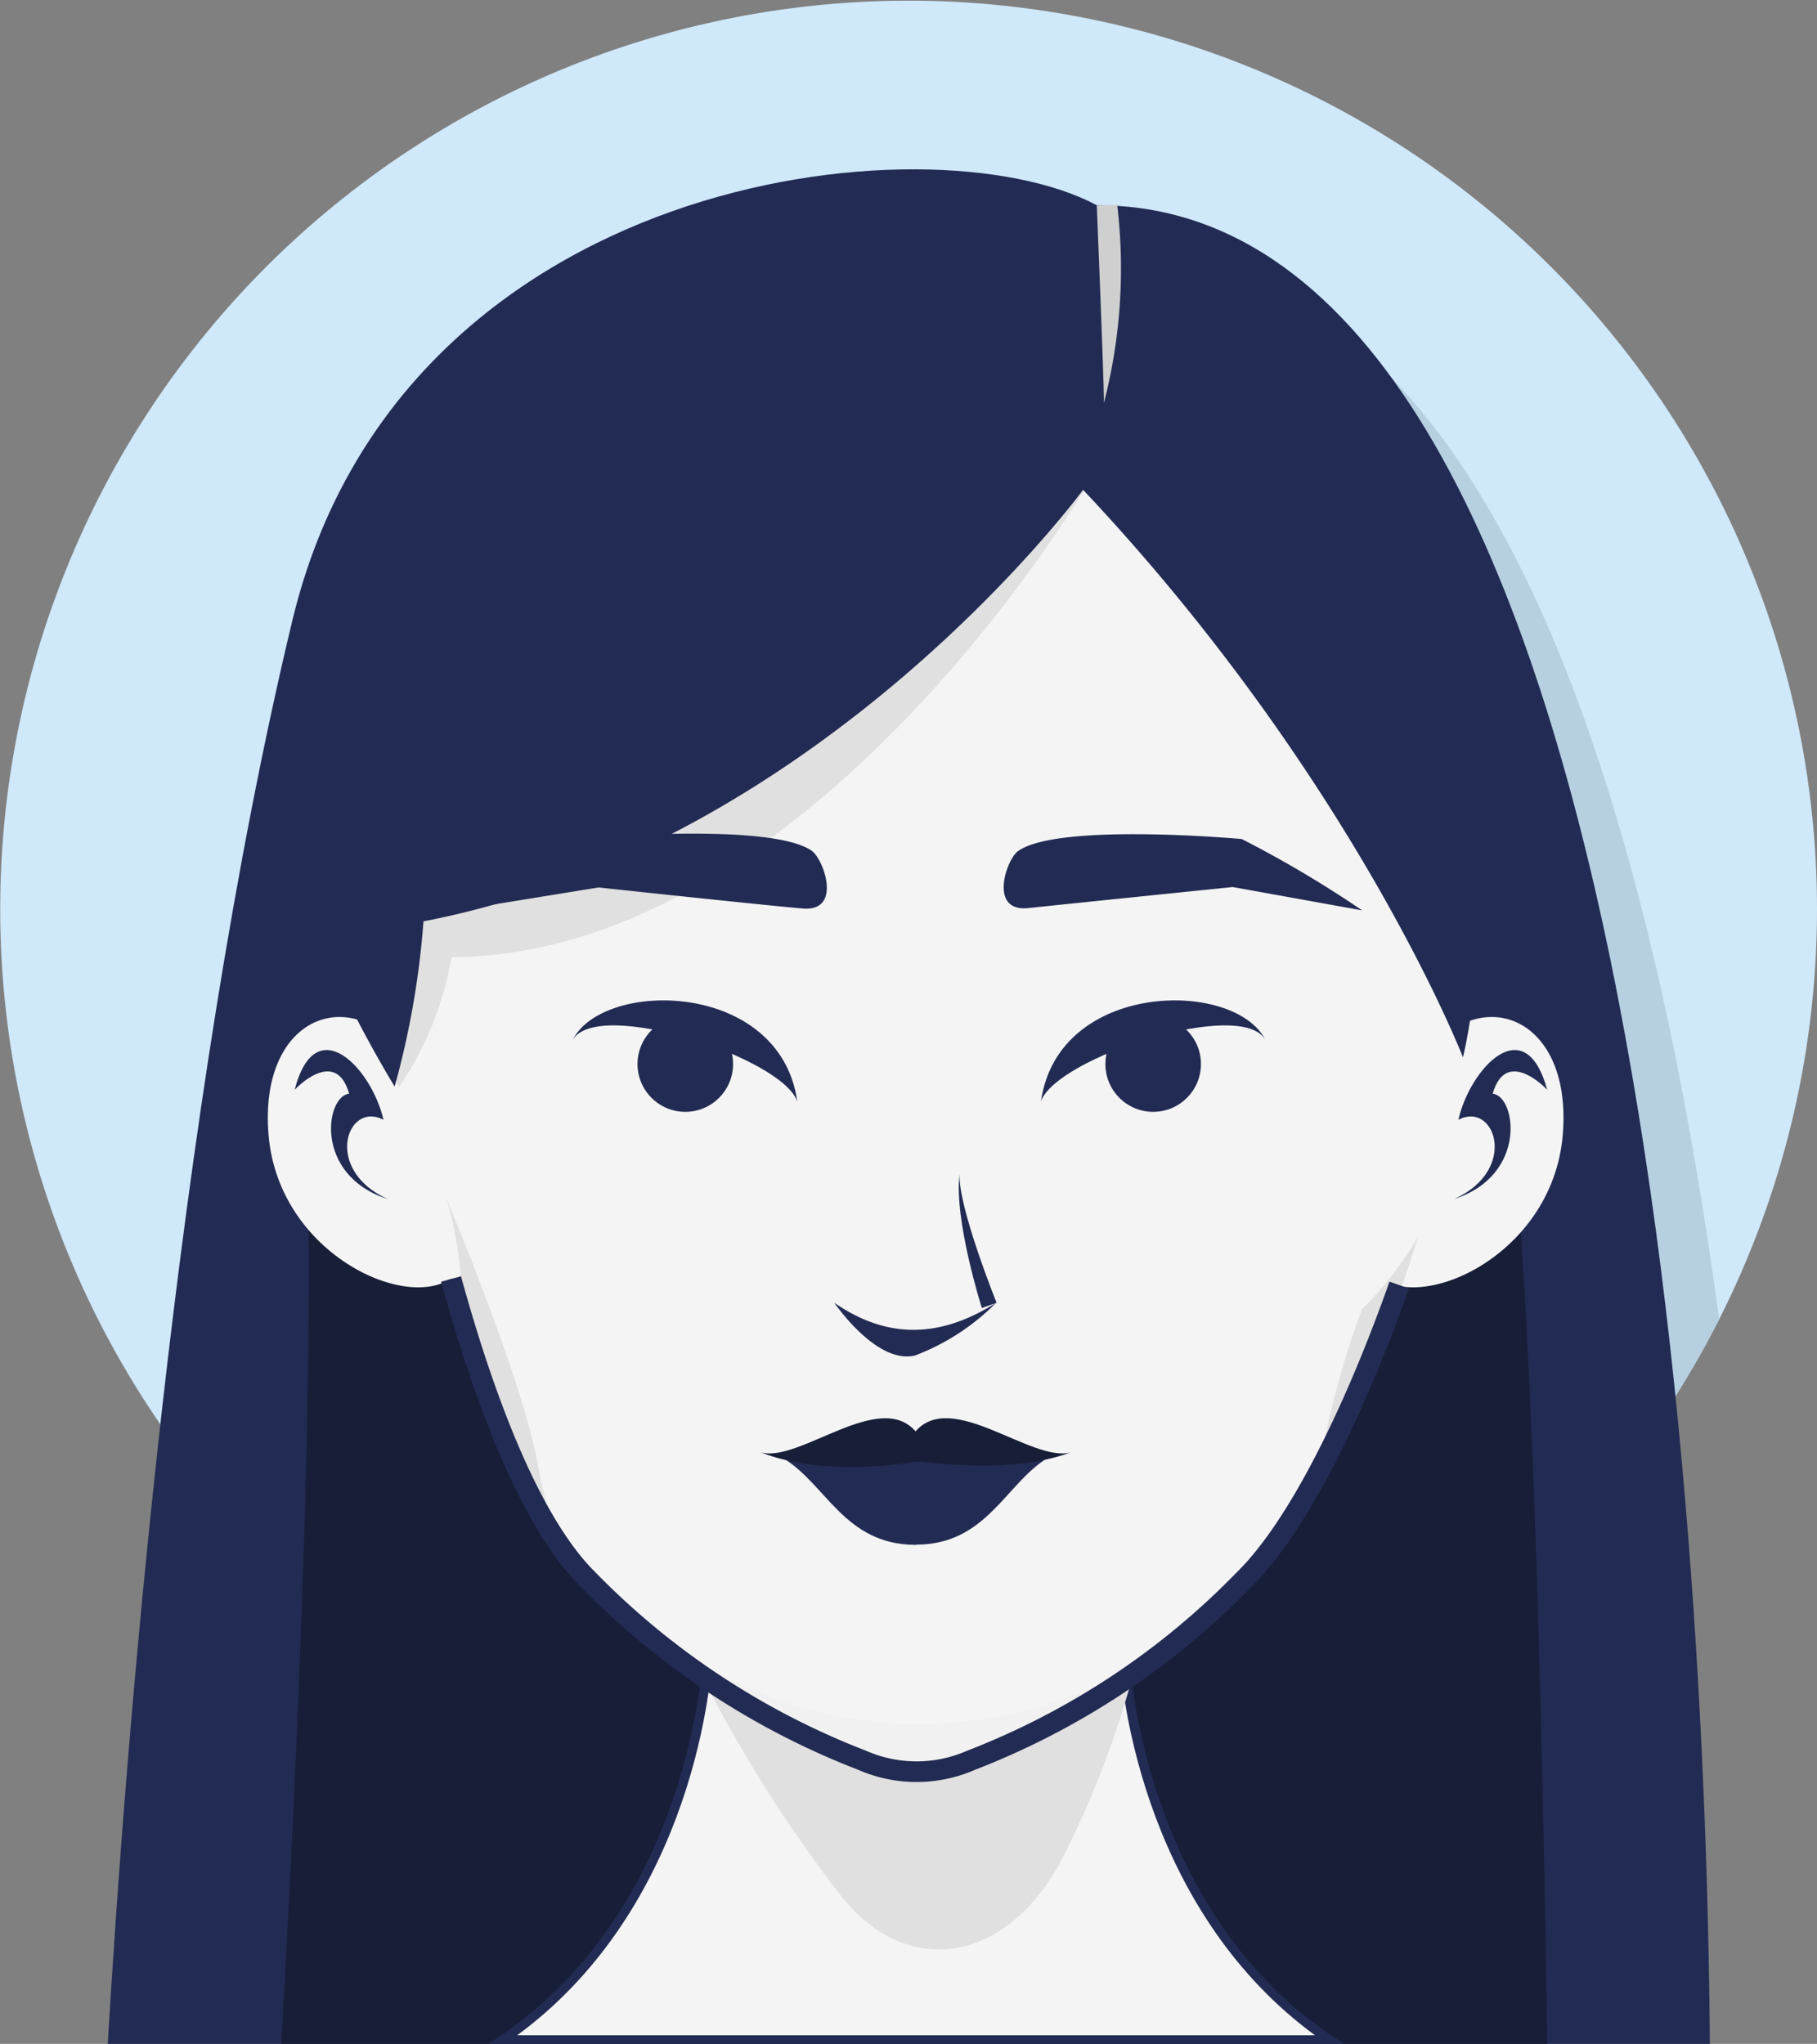 <?xml version="1.0" encoding="UTF-8"?> <svg xmlns="http://www.w3.org/2000/svg" xmlns:xlink="http://www.w3.org/1999/xlink" viewBox="0 0 86.33 97.1"><rect x="0" y="0" width="86.33" height="97.1" fill="#808080" stroke="none"/><defs><style>.cls-1{fill:#cfe8fa;}.cls-2{fill:#abc7d8;isolation:isolate;opacity:0.7;}.cls-3{fill:#222b53;}.cls-4{fill:#171e37;}.cls-5{fill:#f4f4f4;}.cls-6{fill:#e0e0e0;}.cls-7{fill:url(#Degradado_sin_nombre_4);}.cls-8{fill:url(#Degradado_sin_nombre_4-2);}.cls-9{opacity:0.4;}.cls-10{fill:#ededed;}.cls-11{fill:#cfcfcf;}.cls-12{fill:none;stroke:#222b53;stroke-miterlimit:10;stroke-width:0.98px;}</style><linearGradient id="Degradado_sin_nombre_4" x1="26.1" y1="14423.61" x2="28.22" y2="14423.61" gradientTransform="matrix(1, 0, 0, -1, 0, 14497.1)" gradientUnits="userSpaceOnUse"><stop offset="0" stop-color="#fff"></stop><stop offset="1" stop-color="#b0b0b0"></stop></linearGradient><linearGradient id="Degradado_sin_nombre_4-2" x1="62.42" y1="14427.25" x2="63.06" y2="14427.25" xlink:href="#Degradado_sin_nombre_4"></linearGradient></defs><g id="Capa_2" data-name="Capa 2"><g id="Capa_1-2" data-name="Capa 1"><path class="cls-1" d="M86.33,43.15A43.16,43.16,0,1,1,73,12,43.16,43.16,0,0,1,86.33,43.15Z"></path><path class="cls-2" d="M43.18,86.33a43.16,43.16,0,0,0,38.5-23.66c-.61-4.49-1.35-9-2.27-13.42-5.09-24.35-13.71-36.8-25.62-37a21.09,21.09,0,0,0-9-1.68c-12.76,0-27.24,7-30.94,22.64A309.58,309.58,0,0,0,8.08,68.31,43.13,43.13,0,0,0,43.18,86.33Z"></path><path class="cls-3" d="M81.24,97.1c-.15-20.67-2.7-87.37-29.13-87.35C44.13,5.49,19,8.21,13.89,29.48,8.29,52.79,5.94,83.22,5.12,97.1Z"></path><path class="cls-4" d="M13.36,97.1H73.51c-.17-11.84-.62-34.55-1.76-44.27a520.3,520.3,0,0,1-57.19,1.09C15,65.41,14,86,13.36,97.1Z"></path><path class="cls-5" d="M19.58,50.66c-2.43-4.12-7.32-2.68-6.82,3.26s7.29,8.76,9.11,6.41,0-8.93,0-8.93Z"></path><path class="cls-5" d="M67.42,50.66c2.44-4.12,7.33-2.68,6.83,3.26s-7.29,8.76-9.1,6.41,0-8.91,0-8.91Z"></path><path class="cls-5" d="M23.89,96.89c9.24-6.26,9.79-17.91,9.81-20l9.83,4,9.83-4c0,2.12.6,13.77,9.81,20Z"></path><path class="cls-3" d="M33.92,77.18,43.36,81l.16.06.16-.06,9.44-3.8c0,4,1.64,13.84,9.36,19.49H24.57c7.72-5.66,9.35-15.49,9.35-19.49m-.44-.64c.14,2.33-.69,14.52-10.32,20.56H63.9c-9.64-6-10.46-18.23-10.32-20.56l-10,4Z"></path><path class="cls-6" d="M33,78.92a65.36,65.36,0,0,0,7,11.2c3.23,4,8,3.08,10.56-2A45.45,45.45,0,0,0,54,78.93H33Z"></path><path class="cls-5" d="M50.39,19.71,17.7,39.56c0,4.19,3.62,29,10.25,35.49a36.62,36.62,0,0,0,13,8.57,6.45,6.45,0,0,0,5.2,0,36.36,36.36,0,0,0,12.95-8.57c4-3.9,8.36-15.13,10.41-24.4,1.36-6.16-2.11-16.72-2.11-16.72Z"></path><path class="cls-6" d="M25.56,69.61c-.53-3-2.64-8.56-4.36-12.7a17.61,17.61,0,0,1,.73,5.59,53.11,53.11,0,0,0,4.19,9.44A18.38,18.38,0,0,1,25.56,69.61Z"></path><path class="cls-7" d="M28.22,75.05a20.55,20.55,0,0,1-2.12-3.11C27,74.87,28.22,75.05,28.22,75.05Z"></path><path class="cls-6" d="M51.54,23.22S38.47,45.4,21.45,45.47a15.57,15.57,0,0,1-2.51,6.2L15.57,41.55,25.06,31l16.45-8.75Z"></path><path class="cls-8" d="M62.42,70.42c.2-.35.44-.73.64-1.14l-.4.28A7,7,0,0,1,62.42,70.42Z"></path><path class="cls-6" d="M64.71,62.2A41.43,41.43,0,0,0,63,68.09c-.1.54-.2,1-.32,1.47l.4-.28a60.79,60.79,0,0,0,4.29-10.52A16.65,16.65,0,0,1,64.71,62.2Z"></path><g class="cls-9"><path class="cls-10" d="M27.87,74.68c.11.13.23.25.35.37a36.67,36.67,0,0,0,13,8.53,6.51,6.51,0,0,0,5.19,0,35.5,35.5,0,0,0,12.26-8,21.44,21.44,0,0,1-14.47,6.32C34.63,82.13,28.7,75.61,27.87,74.68Z"></path></g><path class="cls-3" d="M51.46,23.27S39.11,40.11,20.12,43.77a40.45,40.45,0,0,1-1.37,7.85s-4.1-6.69-4-9.4,6-27.35,35.34-23.46c26.31,3.48,19.42,31.47,19.42,31.47S64.33,36.93,51.46,23.27Z"></path><path class="cls-3" d="M48.39,40.42C50.33,39.07,59,39.86,59,39.86a52.9,52.9,0,0,1,5.72,3.39l-6.15-1.11s-7.82.8-9.72,1S47.82,40.79,48.39,40.42Z"></path><path class="cls-3" d="M38.57,40.42C36.64,39.06,28,39.81,28,39.81a50.76,50.76,0,0,0-5.72,3.35l6.16-1s7.81.84,9.7,1S39.14,40.83,38.57,40.42Z"></path><path class="cls-3" d="M39.64,61.89c2.7,1.87,5.25,1.55,7.69,0a10.82,10.82,0,0,1-3.84,2.5C41.66,64.86,39.64,61.89,39.64,61.89Z"></path><path class="cls-3" d="M47.35,61.89s-1.82-4.52-1.76-6.1c-.27,2.16,1.06,6.35,1.06,6.35Z"></path><path class="cls-3" d="M43.54,73.38c3.3,0,4.23-2.86,6.19-4.09l-2.51-.06-2.41-.55L43.49,69l-1.32-.31-2.41.55-2.51.06c2,1.23,2.89,4.06,6.2,4.09h.09Z"></path><path class="cls-4" d="M50.86,69c-1.84.49-5.63-3-7.36-1-1.73-2-5.51,1.5-7.35,1,3,1.17,7,.51,7.35.44S47.87,70.12,50.86,69Z"></path><path class="cls-3" d="M73.51,51.77c-1.05-3.85-3.67-1-4.22,1.43,1.72-.92,2.9,2.36-.19,3.76,3.5-1.14,2.93-4.9,1.82-5C71.57,49.69,73.51,51.77,73.51,51.77Z"></path><path class="cls-3" d="M14,51.77c1-3.85,3.67-1,4.22,1.43-1.72-.92-2.9,2.35.19,3.76-3.52-1.14-2.94-4.9-1.82-5C15.94,49.69,14,51.77,14,51.77Z"></path><path class="cls-11" d="M52.11,9.75s.34,8.24.34,9.39a25.54,25.54,0,0,0,.63-9.41Z"></path><path class="cls-3" d="M37.88,52.32c-.82-5.74-9.2-5.81-10.67-2.92C28.4,47.39,37.14,50.23,37.88,52.32Z"></path><circle class="cls-3" cx="32.56" cy="50.55" r="2.27"></circle><path class="cls-3" d="M49.46,52.32c.81-5.74,9.2-5.81,10.66-2.92C59,47.39,50.19,50.23,49.46,52.32Z"></path><circle class="cls-3" cx="54.79" cy="50.55" r="2.27"></circle><path class="cls-12" d="M21.43,60.76c1.65,6,3.85,11.66,6.52,14.29a36.62,36.62,0,0,0,13,8.57,6.45,6.45,0,0,0,5.2,0,36.36,36.36,0,0,0,12.95-8.57c2.54-2.48,5.23-7.92,7.38-14"></path></g></g></svg> 